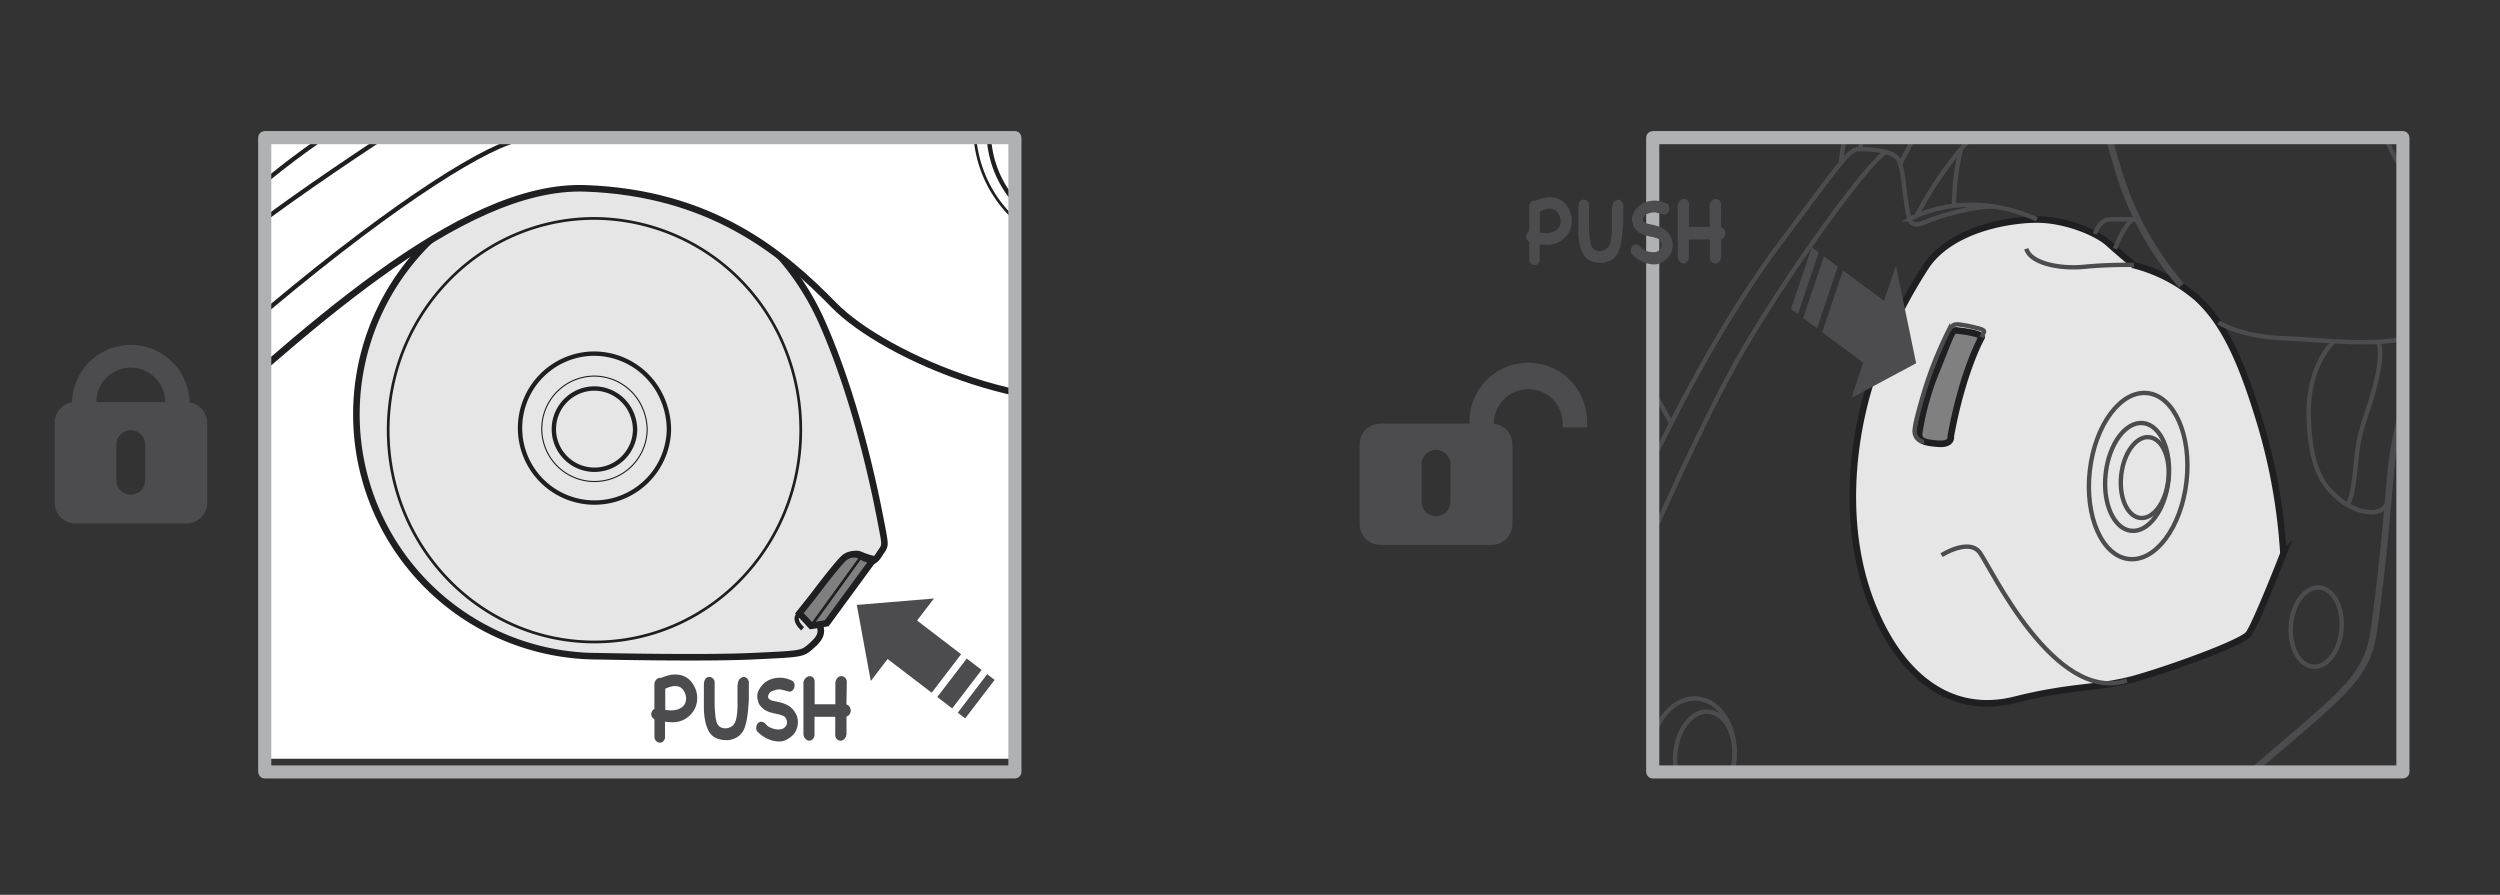 <svg xmlns="http://www.w3.org/2000/svg" xmlns:xlink="http://www.w3.org/1999/xlink" viewBox="0 0 457.26 163.66"><rect x="0" y="0" width="457.26" height="163.66" fill="#333333" stroke="none"/><defs><style>.cls-1,.cls-11,.cls-13,.cls-14,.cls-5,.cls-8,.cls-9{fill:none;}.cls-2{fill:#4c4c4e;}.cls-3{clip-path:url(#clip-path);}.cls-4{fill:#f2f2f2;}.cls-10,.cls-4,.cls-5,.cls-6,.cls-7,.cls-8,.cls-9{stroke:#1f1e21;}.cls-10,.cls-13,.cls-14,.cls-4,.cls-5,.cls-6,.cls-7,.cls-8,.cls-9{stroke-miterlimit:10;}.cls-10,.cls-13,.cls-4,.cls-6,.cls-7{stroke-width:1.2px;}.cls-14,.cls-5{stroke-width:0.8px;}.cls-6{fill:#fff;}.cls-7{fill:#e6e6e6;}.cls-8{stroke-width:0.5px;}.cls-9{stroke-width:0.2px;}.cls-10{fill:gray;}.cls-11{stroke:#b0b1b3;stroke-width:2.4px;}.cls-12{clip-path:url(#clip-path-2);}.cls-13,.cls-14{stroke:#4c4c4e;}.cls-15{isolation:isolate;}.cls-16{clip-path:url(#clip-path-3);}</style><clipPath id="clip-path"><rect class="cls-1" x="48.42" y="25.17" width="137.21" height="113.6"/></clipPath><clipPath id="clip-path-2"><rect class="cls-1" x="302.29" y="24.22" width="137.85" height="116.56"/></clipPath><clipPath id="clip-path-3"><polygon class="cls-1" points="348.2 38.53 350.6 68 329.21 76.53 326.81 47.06 348.2 38.53"/></clipPath></defs><title>Plan de travail 14</title><g id="contenu"><path class="cls-2" d="M37.74,76.34c0-.14-.08-.29-.13-.42s-.1-.21-.15-.31-.1-.2-.16-.29L37.06,75l-.16-.2a3.34,3.34,0,0,0-.34-.33l-.14-.12a4.18,4.18,0,0,0-.44-.29l-.1-.06a3.9,3.9,0,0,0-.54-.24l-.05,0a3.47,3.47,0,0,0-.63-.15h0a3.8,3.8,0,0,0-.57-.06H13.74a3.85,3.85,0,0,0-.57.06h0a3.55,3.55,0,0,0-.63.15l-.06,0A4.21,4.21,0,0,0,12,74l-.1.06a3.63,3.63,0,0,0-.44.29l-.14.12a3.57,3.57,0,0,0-.34.33l-.16.2a3.49,3.49,0,0,0-.24.33c-.06.1-.11.2-.16.29s-.11.21-.15.31-.09.28-.13.42-.06.17-.07.26a3.72,3.72,0,0,0-.07.73V91.95a3.79,3.79,0,0,0,3.79,3.79H34.1a3.79,3.79,0,0,0,3.8-3.79V77.33a4,4,0,0,0-.07-.73C37.8,76.51,37.77,76.42,37.74,76.34ZM26.55,88a2.64,2.64,0,0,1-5.27,0V81.16a2.64,2.64,0,0,1,5.27,0Z"/><path class="cls-2" d="M13.74,74.25h3.89v-.72a6.29,6.29,0,0,1,12.58,0v.72H34.1l.57,0v-.74a10.75,10.75,0,0,0-21.49,0v.74Z"/><path class="cls-2" d="M276.48,80.26a3.86,3.86,0,0,0-.13-.42c0-.11-.1-.21-.15-.31s-.1-.2-.16-.29-.16-.22-.24-.33l-.16-.19a3,3,0,0,0-.34-.33l-.14-.11a4.27,4.27,0,0,0-.44-.29l-.1-.06a4.14,4.14,0,0,0-.54-.24l-.05,0a3.44,3.44,0,0,0-.62-.15h0a3.86,3.86,0,0,0-.57-.06H252.47a3.83,3.83,0,0,0-.57.06h0a3.53,3.53,0,0,0-.62.15l-.06,0a4.41,4.41,0,0,0-.54.24l-.1.06a3.65,3.65,0,0,0-.44.29l-.14.11a3.83,3.83,0,0,0-.34.33l-.16.19a3.57,3.57,0,0,0-.24.33c-.06.1-.11.2-.16.29s-.11.21-.15.31a4.36,4.36,0,0,0-.13.42c0,.09-.06.17-.07.26a3.73,3.73,0,0,0-.07.73V95.87a3.79,3.79,0,0,0,3.79,3.79h20.36a3.79,3.79,0,0,0,3.8-3.79V81.25a3.71,3.71,0,0,0-.08-.73C276.54,80.43,276.51,80.34,276.48,80.26ZM265.29,91.93a2.64,2.64,0,0,1-5.27,0V85.09a2.64,2.64,0,1,1,5.27,0Z"/><path class="cls-2" d="M289.71,78.17h-3.89v-.71a6.29,6.29,0,1,0-12.58,0v.71h-3.89l-.57,0v-.74a10.75,10.75,0,1,1,21.49,0v.74Z"/><g class="cls-3"><path class="cls-4" d="M230.15,54.73S202.87,52,202.29,52L171.76,93.3,158.9,125.84l61,8,27.44-10.58,9.64-20.89L258,76.69Zm10.66,39c-1.6,12.13-14,20.5-27.64,18.7s-23.44-13.1-21.83-25.23,14-20.5,27.63-18.7S242.42,81.63,240.82,93.76Z"/><path class="cls-4" d="M258.91,53.17C258.64,42.77,248.7,22,248.7,22S247,10.61,244.12,2.85s-3-10.92-11.57-11.4-23.62,1.9-23.62,1.9l14.8,19.49,15,32.34Z"/><path class="cls-5" d="M250,32.55a43.65,43.65,0,0,1,4.1,12.63"/><path class="cls-6" d="M240.62,31.52C210.8,11.15,173.7-7,118.41,9s-124,82.57-127.3,96.39c0,0-5.09,13.82,5.09,19.27s54.92,28,100,32.74,105.12-.36,145.49-21.46S270.45,51.89,240.62,31.52Zm5.52,66.73c-1.45,11-12.66,18.57-25,16.94s-21.24-11.87-19.79-22.86,12.66-18.58,25-16.94S247.6,87.26,246.15,98.25Z"/><path class="cls-5" d="M242.26,84.33a19.78,19.78,0,0,1,1.21,9.78c-1.63,12.32-14.63,20.77-29,18.88l-1.37-.22"/><circle class="cls-5" cx="197.56" cy="133.87" r="8.03"/><circle class="cls-5" cx="19.48" cy="103.88" r="9.51"/><path class="cls-7" d="M150.44,59.15c-7-16-22.46-27.63-41-27.63a44.25,44.25,0,0,0,0,88.51s19.15.41,28,0,9.24-.41,10.65-1.62,2.79-2.47,1.59-4.49l-1.19-2,7.6-9.83s1.19.3,1.71.37,1.71,1,2.91-.89,1.34-1.27.6-5.14S157.25,74.62,150.44,59.15Z"/><path class="cls-8" d="M146.46,78.68c0,21.39-16.89,38.74-37.73,38.74S71,100.08,71,78.68,87.9,39.95,108.74,39.95a37.76,37.76,0,0,1,35,24.18A39.56,39.56,0,0,1,146.46,78.68Z"/><path class="cls-5" d="M122.35,78.68a13.62,13.62,0,1,1-13.62-14,13.63,13.63,0,0,1,12.62,8.73A14.26,14.26,0,0,1,122.35,78.68Z"/><path class="cls-9" d="M118.37,78.68a9.64,9.64,0,1,1-9.63-9.89A9.64,9.64,0,0,1,117.67,75,10.07,10.07,0,0,1,118.37,78.68Z"/><path class="cls-5" d="M116.16,78.68a7.43,7.43,0,1,1-7.42-7.62,7.43,7.43,0,0,1,6.88,4.76A7.81,7.81,0,0,1,116.16,78.68Z"/><path class="cls-5" d="M160.21,102.16a12.53,12.53,0,0,1-2.67-.83c-1.39-.62-2.92.16-4.46,2.15s-5.87,7.48-5.87,7.48l1.25.95"/><ellipse class="cls-5" cx="224.91" cy="95.45" rx="20.4" ry="23.85" transform="translate(100.85 305.94) rotate(-82.48)"/><path class="cls-5" d="M147.21,111l-1.34,1.63s-.72.84.92,2.39"/><path class="cls-5" d="M156.05,102.08a4.41,4.41,0,0,0-1.54-.1"/><path class="cls-6" d="M-16.29,128.05s19-19.89,45.27-43.6,55.18-50.82,78.08-50,36,11.65,45.4,21.29S191,77.83,212.14,72s31.14-17.81,35.16-29.06,6.16-29.2-1.87-40.45S234.17-7.65,203.63-8.61s-61.07-10.6-97.5,2.79-77.68,45-99.65,65.89-34,36.7-35.36,43.8-1.88,19.42-.8,23.44S-24.05,135-16.29,128.05Z"/><path class="cls-5" d="M219.86,23.15a19.52,19.52,0,1,1-39,0,19.78,19.78,0,0,1,19.51-20,19.53,19.53,0,0,1,18.09,12.51A20.46,20.46,0,0,1,219.86,23.15Z"/><path class="cls-8" d="M222.47,23.15c0,12.55-9.9,22.72-22.12,22.72s-22.12-10.17-22.12-22.72S188.13.44,200.35.44a22.13,22.13,0,0,1,20.5,14.18A23.17,23.17,0,0,1,222.47,23.15Z"/><path class="cls-9" d="M203.69,23.15a3.34,3.34,0,1,1-3.33-3.42,3.34,3.34,0,0,1,3.09,2.14A3.48,3.48,0,0,1,203.69,23.15Z"/><path class="cls-5" d="M-16,115.91S7.82,93,34.88,68.8,81.49,31.16,91.13,26.87s21.16-2.95,28.13-2.95,21.43-6.43,28.66-14.74,5.89-11.52-3.21-11.78S108.81.08,82.56,17,41.31,44.28,19.08,63.83s-35.63,33.75-37.23,40.05S-23.8,123.31-16,115.91Z"/><path class="cls-5" d="M-13.89,89.44S27.18,51.12,47.49,34,102.75-1.49,128.77-5s32.49-.92,52.34.7,33.56.18,41.36,15.69"/><path class="cls-10" d="M146.21,112.18l2.15,2.29,2.86-.48,8.31-11.34-2-.9a2.74,2.74,0,0,0-3.23.38c-1.49,1.43-5.63,6.95-5.63,6.95Z"/><line class="cls-8" x1="148.36" y1="114.47" x2="157.56" y2="101.75"/></g><rect class="cls-11" x="48.42" y="25.17" width="137.21" height="116.02" rx="0.02" ry="0.02"/><polygon class="cls-2" points="175.79 119.66 167.74 113.5 170.82 109.47 156.71 110.64 156.71 110.64 159.27 124.56 162.35 120.54 170.41 126.7 175.79 119.66"/><rect class="cls-2" x="171.06" y="123.29" width="8.86" height="3.43" transform="translate(-30.44 188.39) rotate(-52.57)"/><rect class="cls-2" x="174.12" y="126.49" width="8.86" height="1.71" transform="translate(-31.03 191.96) rotate(-52.63)"/><path class="cls-2" d="M119.71,124.92a1.33,1.33,0,0,1,.16-.38,1.52,1.52,0,0,1,.27-.33,1,1,0,0,1,.34-.2.59.59,0,0,1,.38,0,9.3,9.3,0,0,1,1.23-.44,5.55,5.55,0,0,1,1.25-.2,4.39,4.39,0,0,1,1.24.13,3.51,3.51,0,0,1,1.18.55,3.57,3.57,0,0,1,.8.8,5.31,5.31,0,0,1,.58,1,4.56,4.56,0,0,1,0,3.66A4.46,4.46,0,0,1,126,131a4.13,4.13,0,0,1-1.59.9,4.33,4.33,0,0,1-1.39.2,11.66,11.66,0,0,1-1.39-.09v1.72c0,.13,0,.26,0,.41a3.81,3.81,0,0,1,0,.42,2.64,2.64,0,0,1,0,.42,1.1,1.1,0,0,1-.15.38.83.83,0,0,1-.5.43,1,1,0,0,1-.59,0,1.13,1.13,0,0,1-.49-.39,1.07,1.07,0,0,1-.2-.66v-3.18a1.15,1.15,0,0,1-.45-.44,1,1,0,0,1-.13-.54,1.13,1.13,0,0,1,.16-.52,1.19,1.19,0,0,1,.41-.41V125Zm4.73.78a2.38,2.38,0,0,0-1.39-.18,5,5,0,0,0-1.37.46v3.85a5.63,5.63,0,0,0,1.56.07,3,3,0,0,0,1.46-.53,1.72,1.72,0,0,0,.65-.85,2.45,2.45,0,0,0,.13-1,2.53,2.53,0,0,0-.32-1A2.21,2.21,0,0,0,124.44,125.7Z"/><path class="cls-2" d="M135,124.75a1.34,1.34,0,0,1,.32-.58,1,1,0,0,1,.48-.3.83.83,0,0,1,.53,0,1,1,0,0,1,.46.42,1.38,1.38,0,0,1,.12.21.53.53,0,0,1,.06.23c0,.13,0,.35,0,.65s0,.62,0,.94,0,.6,0,.85,0,.38,0,.39c0,.64-.06,1.27-.11,1.9s-.13,1.27-.23,1.9-.19.95-.31,1.37a4.25,4.25,0,0,1-.49,1.11,3.22,3.22,0,0,1-.78.84,3.77,3.77,0,0,1-1.17.56,2.82,2.82,0,0,1-.58.13,5,5,0,0,1-.58,0,4.5,4.5,0,0,1-1.66-.34,2.82,2.82,0,0,1-1.45-1.34,7,7,0,0,1-.68-2.09,13.42,13.42,0,0,1-.19-2.34q0-1.18,0-2.09c0-.25,0-.5,0-.75s0-.5,0-.75,0-.36,0-.55a2.39,2.39,0,0,1,.1-.56,1.24,1.24,0,0,1,.25-.46.86.86,0,0,1,.48-.27.73.73,0,0,1,.38,0,1.15,1.15,0,0,1,.37.2,1.24,1.24,0,0,1,.28.32.77.77,0,0,1,.11.4v.75c0,.09,0,.18,0,.27s0,.22,0,.37q0,1.17,0,2.32a20.25,20.25,0,0,0,.13,2.31c0,.32.08.64.15,1a2,2,0,0,0,.39.88,1.32,1.32,0,0,0,.68.47,1.94,1.94,0,0,0,.85.08,2.22,2.22,0,0,0,.81-.27,1.58,1.58,0,0,0,.59-.57,2.93,2.93,0,0,0,.33-.83,7.91,7.91,0,0,0,.17-1q.06-.52.08-1t0-.93c0-.33,0-.61,0-.85s0-.52,0-.85,0-.49,0-.74,0-.49,0-.74Z"/><path class="cls-2" d="M138.4,133.64a1.51,1.51,0,0,1-.07-.67,1.24,1.24,0,0,1,.21-.58.94.94,0,0,1,.45-.34.82.82,0,0,1,.62.06,1.47,1.47,0,0,1,.53.42,1.7,1.7,0,0,0,.53.43,3.71,3.71,0,0,0,.86.34,3.45,3.45,0,0,0,.62.11c.2,0,.42,0,.63,0l.42-.14a1.14,1.14,0,0,0,.39-.3,1.08,1.08,0,0,0,.32-.55,1.35,1.35,0,0,0,0-.62,1.44,1.44,0,0,0-.28-.57,1,1,0,0,0-.5-.34,7,7,0,0,0-1.14-.33c-.38-.08-.75-.17-1.11-.27a4.26,4.26,0,0,1-1-.45A3.16,3.16,0,0,1,139,129a1.65,1.65,0,0,1-.29-.53c0-.16-.09-.35-.15-.59a2.39,2.39,0,0,1,.12-1.43,4.52,4.52,0,0,1,.67-1.06,3.67,3.67,0,0,1,1.18-.95,4.44,4.44,0,0,1,1.38-.43,4.85,4.85,0,0,1,1.46,0,5.47,5.47,0,0,1,1.41.45.84.84,0,0,1,.5.55,1.33,1.33,0,0,1,0,.73,1.12,1.12,0,0,1-.37.58.75.75,0,0,1-.65.16l-.73-.19-.68-.17a1.78,1.78,0,0,0-.56,0,3.22,3.22,0,0,0-.57.11l-.5.18a1.24,1.24,0,0,0-.34.2,1.72,1.72,0,0,0-.25.32.93.93,0,0,0-.14.44.53.53,0,0,0,.21.5,1.63,1.63,0,0,0,.52.28l1.11.24a7.64,7.64,0,0,1,1.12.32,4.88,4.88,0,0,1,1,.52,4,4,0,0,1,1.36,1.89,3.46,3.46,0,0,1,.12,1.17,3.8,3.8,0,0,1-.25,1.13,3.08,3.08,0,0,1-.59.95,3.48,3.48,0,0,1-.54.48c-.19.14-.39.27-.61.4a2.79,2.79,0,0,1-1.4.37,4.87,4.87,0,0,1-1.5-.24,5.86,5.86,0,0,1-1.41-.67,6,6,0,0,1-1.14-.95Z"/><path class="cls-2" d="M154.82,128.85a1,1,0,0,1,.59.45,1.25,1.25,0,0,1,.19.68,1.26,1.26,0,0,1-.2.66.89.89,0,0,1-.57.4v3.08a1.51,1.51,0,0,1-.2.78,1.2,1.2,0,0,1-.5.49.88.88,0,0,1-.62.06,1,1,0,0,1-.59-.46,1.11,1.11,0,0,1-.15-.41,2.41,2.41,0,0,1,0-.42V131.1h-3.79v3a2.58,2.58,0,0,1,0,.4,1.18,1.18,0,0,1-.11.36,1,1,0,0,1-.54.55.81.81,0,0,1-.63,0,1.23,1.23,0,0,1-.53-.46,1.41,1.41,0,0,1-.22-.8V125a1.28,1.28,0,0,1,.25-.79,1.34,1.34,0,0,1,.58-.47.91.91,0,0,1,.66,0,.84.84,0,0,1,.5.56,1.28,1.28,0,0,1,.06.25,1.73,1.73,0,0,1,0,.26v4h3.79V125a1.6,1.6,0,0,1,.15-.67,1.08,1.08,0,0,1,.51-.55,1,1,0,0,1,.65-.09,1,1,0,0,1,.55.35,1.12,1.12,0,0,1,.23.75Z"/><g class="cls-12"><path class="cls-13" d="M316.68,5.18S288.55,15.92,265.17,52.9s-22,41.08-20.65,41.71a4.57,4.57,0,0,1,2,1.9,3.91,3.91,0,0,0-4.35,2.24c-1.19,2.89-7.51,22.61-9.43,29.45s-2.14,21.16,13.47,27.58c0,0,1.5,2.35,14.75,5.56s42.33,10.69,44,9c0,0,20.09,3.92,41,.25s46.39-12.65,64.77-28.47,22.23-18,23.51-27.15,2.14-18.17,3-28.22S441.17,73,440.74,61.5c0,0,3.85-.64,8.55-4.7s9.41-9.62,9.41-21.59,2.78-22.87.43-32.07-9.41-14.75-16.89-26.51-20.31-24.37-35.49-28.86-31.85-8.76-43-9.19-29.71-1.5-64.34,10.47S259.89-28.29,258-23.58,249.84-5.2,254.55-2.21,267.8,6.34,278.7,1s63.7-26.94,88.93-29.71A43.38,43.38,0,0,1,377.4-14a26.31,26.31,0,0,0-5.7,1.71C369.56-11.18,360.15-10.76,352-8c0,0-1.5-3.85-7.7-3.85s-7.48.43-12.18,4.06S316.68,5.18,316.68,5.18Z"/><path class="cls-7" d="M352.45,48.46a91,91,0,0,0-10,20.52c-3.85,11.55-5.56,27.79,0,41.69s15,20.1,26.08,17.32,15.39-1.92,22.66-4.06S410,117.51,411.24,116s6.41-14.75,6.41-14.75A105.65,105.65,0,0,0,413.59,78c-3.63-12.19-6.84-19-11.76-23.51a28.64,28.64,0,0,0-11.54-6s-2.56-2.14-4.7-4.06-7.91-4.28-13-4.28S357.16,41.83,352.45,48.46Z"/><path class="cls-14" d="M372.55,40.12c-13.47-6-23.3,0-23.3,0a27.8,27.8,0,0,1-.64-3.42c-.43-2.78-.43-5.13-1.28-7.27s-5.77-2.14-7.48-2.14S335.78,30.93,325.95,44,308,72.4,302.22,84.38,291.74,109,291.74,109l5.1,1.2,2.66,2.38-7.76,17.56-2-2.38-6.23-1s-4.2,8-4.69,13.22-.31,16.2,4.29,21.55,14.53,7.83,21.91,8.87"/><path class="cls-14" d="M357.38,37.65a46.94,46.94,0,0,1,1.27-10.35s3.21-4.28,13.25-9.62c0,0,.21-8.34,0-11.33S370.2,2.5,370.2,2.5s6.84-6.2,10-8.77"/><path class="cls-14" d="M370.2,2.5l-9.41,8.12-7.7-1.07s-12.61,9.62-12.82,17.74"/><path class="cls-14" d="M350.55,39.47a68,68,0,0,1,8.1-12.18"/><path class="cls-14" d="M347.54,30s3.2-6.16,5.23-9.9,2.67-4.06,5.13-6.41S370.6,2.84,370.6,2.84"/><path class="cls-14" d="M340.69,24.79l2.68.26s2.67-7.7,12.19-15"/><path class="cls-14" d="M316.68,5.18s-8.47,6-10.82,11.74-3.11,10.16-4.71,14-8.66,13.57-7.59,20.2,12.09,26.3,12.09,26.3"/><path class="cls-14" d="M246.52,96.51s6.39,1.12,9,4.11"/><path class="cls-14" d="M246.21,155.77a31.2,31.2,0,0,1-5.13-13.54c-.71-7.41,1.34-14.82,5.44-23.66s8.52-18.1,10.66-20.67,6.56-3.7,13.82-2.56,24.48,4.18,24.48,4.18"/><path class="cls-14" d="M244.52,94.61s-1.1-1.69,2-1,10.1,2.55,11.45,3.48"/><path class="cls-14" d="M289.71,127.71s-5.88,10.64-5.45,17.26,1.28,14,5.13,17.53a33.09,33.09,0,0,0,16.24,7.92"/><path class="cls-14" d="M296.85,110.15s12.07-28.35,20.62-43.74,25.71-38.94,27.67-38.57"/><path class="cls-14" d="M349.25,40.12s.29,1.64,2.85.5,9.43-3.13,13-2.78"/><path class="cls-14" d="M383.17,42.81s.71-2.69,2.84-2.69h4.92"/><path class="cls-14" d="M386.84,45.5s1.54-4.28,3.33-5.38"/><path class="cls-13" d="M399,52.25A57.37,57.37,0,0,1,387.87,32.5c-3.85-12-4.7-20.52-5.56-27.93A72.15,72.15,0,0,0,377.4-14"/><path class="cls-14" d="M405.74,59s4.2,2.55,11.52,2.84,18.52,1.74,23.49-.36"/><path class="cls-14" d="M426.86,62.44S422,66.73,422.27,76.2s2.58,12.76,5.88,15.34,8.46,3.39,8.82-.71"/><path class="cls-14" d="M429.33,92.34c.25-.52,1-1.09,1.54-7.25s1.43-7.46,2.87-12.19,2-8.53,1.29-10.28"/><path class="cls-14" d="M390.29,48.46a80.75,80.75,0,0,0-9,.33c-4.56.46-9.93-.64-10.66-3.29"/><path class="cls-14" d="M355.12,101.54s5-3.19,7-.46,13.65,27.72,26.9,23.4"/><path class="cls-10" d="M362.45,61.7S359,67.77,356.8,79.81c0,0,.36,1.57-2.35,1.35S351,80.59,351,79.38a49.44,49.44,0,0,1,3.42-12.11c2.49-6.27,2.64-6.91,3.35-6.84S362.4,60.91,362.45,61.7Z"/><path class="cls-14" d="M362.45,61.7s.2-.49.34-.78.36-.57-1.21-.93a25.46,25.46,0,0,0-3.21-.64c-1.21-.14-1.48.34-2.1,1.39a71.6,71.6,0,0,0-4.66,12c-1.57,5.42-1.32,5.48-1.42,6.09a1.94,1.94,0,0,0,1.72,2"/><ellipse class="cls-14" cx="391.06" cy="87.06" rx="15.27" ry="8.9" transform="translate(260.44 465.81) rotate(-83.52)"/><ellipse class="cls-14" cx="390.86" cy="87.23" rx="9.91" ry="5.78" transform="translate(260.1 465.75) rotate(-83.52)"/><ellipse class="cls-14" cx="392.32" cy="87.36" rx="7.43" ry="4.33" transform="translate(261.34 467.35) rotate(-83.54)"/><ellipse class="cls-14" cx="309.58" cy="138.12" rx="10.4" ry="7.67" transform="translate(147.39 435.8) rotate(-85.46)"/><ellipse class="cls-14" cx="423.69" cy="114.71" rx="7.26" ry="4.65" transform="translate(275.76 527.98) rotate(-85.46)"/><ellipse class="cls-14" cx="311.82" cy="138.3" rx="8.16" ry="5.43" transform="translate(149.28 438.2) rotate(-85.46)"/><path class="cls-14" d="M336.74,29.76s.23-7.14,4.5-12.54a83.79,83.79,0,0,1,8.94-9.56l8.48,1.25S371.17-3.85,379.18-9.22"/><line class="cls-14" x1="358.65" y1="8.91" x2="360.79" y2="10.62"/><ellipse class="cls-14" cx="446.72" cy="14.6" rx="19.89" ry="11.83" transform="translate(415.72 460.48) rotate(-87.9)"/></g><rect class="cls-11" x="302.29" y="25.17" width="137.21" height="116.02" rx="0.02" ry="0.02"/><g class="cls-15"><g class="cls-16"><polyline class="cls-2" points="338.63 72.78 350.47 66.44 346.77 48.58 344.6 55.03 337.09 49.47 333.29 60.76 340.8 66.32 338.63 72.78"/><polyline class="cls-2" points="332.34 60.05 336.13 48.76 333.6 46.88 329.8 58.17 332.34 60.05"/><polyline class="cls-2" points="328.85 57.47 332.65 46.18 331.38 45.24 327.58 56.53 328.85 57.47"/></g></g><path class="cls-2" d="M279.67,37.63a1.33,1.33,0,0,1,.16-.38,1.52,1.52,0,0,1,.27-.33,1,1,0,0,1,.34-.2.58.58,0,0,1,.38,0,9.31,9.31,0,0,1,1.23-.44,5.57,5.57,0,0,1,1.25-.2,4.39,4.39,0,0,1,1.24.13,3.51,3.51,0,0,1,1.18.55,3.58,3.58,0,0,1,.8.8,5.3,5.3,0,0,1,.58,1,4.56,4.56,0,0,1,0,3.66A4.46,4.46,0,0,1,286,43.66a4.13,4.13,0,0,1-1.59.9,4.32,4.32,0,0,1-1.39.2,11.66,11.66,0,0,1-1.39-.09v1.71c0,.13,0,.26,0,.41a3.81,3.81,0,0,1,0,.42,2.64,2.64,0,0,1,0,.42,1.11,1.11,0,0,1-.15.38.83.83,0,0,1-.5.43,1,1,0,0,1-.59,0,1.13,1.13,0,0,1-.49-.39,1.07,1.07,0,0,1-.2-.66V44.17a1.15,1.15,0,0,1-.45-.44,1,1,0,0,1-.13-.54,1.13,1.13,0,0,1,.16-.52,1.19,1.19,0,0,1,.41-.41V37.74Zm4.73.78a2.38,2.38,0,0,0-1.39-.18,5,5,0,0,0-1.37.46v3.85a5.64,5.64,0,0,0,1.56.07,3,3,0,0,0,1.46-.53,1.72,1.72,0,0,0,.65-.85,2.45,2.45,0,0,0,.13-1,2.52,2.52,0,0,0-.32-1A2.21,2.21,0,0,0,284.41,38.41Z"/><path class="cls-2" d="M294.93,37.45a1.33,1.33,0,0,1,.32-.58,1,1,0,0,1,.48-.3.83.83,0,0,1,.53,0,1,1,0,0,1,.46.42,1.36,1.36,0,0,1,.12.21.52.52,0,0,1,.06.23c0,.13,0,.35,0,.65s0,.62,0,.94,0,.6,0,.85,0,.38,0,.39c0,.64-.06,1.27-.11,1.9s-.13,1.27-.23,1.9-.19.95-.31,1.37a4.26,4.26,0,0,1-.49,1.11,3.22,3.22,0,0,1-.78.84,3.77,3.77,0,0,1-1.17.56,2.81,2.81,0,0,1-.58.13,5,5,0,0,1-.58,0,4.49,4.49,0,0,1-1.66-.34,2.82,2.82,0,0,1-1.45-1.34,7,7,0,0,1-.68-2.09,13.44,13.44,0,0,1-.19-2.34q0-1.18,0-2.09c0-.25,0-.5,0-.75s0-.5,0-.75,0-.36,0-.55a2.4,2.4,0,0,1,.1-.56,1.25,1.25,0,0,1,.25-.46.86.86,0,0,1,.48-.27.73.73,0,0,1,.38,0,1.15,1.15,0,0,1,.37.2,1.23,1.23,0,0,1,.28.32.77.77,0,0,1,.11.4v.75c0,.09,0,.18,0,.27s0,.22,0,.37c0,.78,0,1.55,0,2.32a20.3,20.3,0,0,0,.13,2.31c0,.32.08.64.15,1a2,2,0,0,0,.39.88,1.32,1.32,0,0,0,.68.47,1.94,1.94,0,0,0,.85.08,2.22,2.22,0,0,0,.81-.27,1.58,1.58,0,0,0,.59-.57,2.92,2.92,0,0,0,.33-.83,7.91,7.91,0,0,0,.17-1q.06-.52.08-1t0-.93c0-.33,0-.61,0-.85s0-.52,0-.85,0-.49,0-.74,0-.49,0-.74Z"/><path class="cls-2" d="M298.36,46.35a1.5,1.5,0,0,1-.07-.67,1.24,1.24,0,0,1,.21-.58.94.94,0,0,1,.45-.34.82.82,0,0,1,.62.06,1.47,1.47,0,0,1,.53.42,1.7,1.7,0,0,0,.53.43,3.71,3.71,0,0,0,.86.34,3.45,3.45,0,0,0,.62.11c.2,0,.42,0,.63,0l.42-.14a1.15,1.15,0,0,0,.39-.3,1.08,1.08,0,0,0,.32-.55,1.35,1.35,0,0,0,0-.62,1.44,1.44,0,0,0-.28-.57,1,1,0,0,0-.5-.34A7,7,0,0,0,302,43.3c-.38-.08-.75-.17-1.11-.27a4.26,4.26,0,0,1-1-.45,3.16,3.16,0,0,1-.89-.84,1.66,1.66,0,0,1-.29-.53c0-.16-.09-.35-.15-.59a2.39,2.39,0,0,1,.12-1.43,4.51,4.51,0,0,1,.67-1.06,3.67,3.67,0,0,1,1.18-.95,4.44,4.44,0,0,1,1.38-.43,4.85,4.85,0,0,1,1.46,0,5.47,5.47,0,0,1,1.41.45.84.84,0,0,1,.5.55,1.33,1.33,0,0,1,0,.73,1.12,1.12,0,0,1-.37.58.75.75,0,0,1-.65.16l-.73-.19-.68-.17a1.78,1.78,0,0,0-.56,0,3.24,3.24,0,0,0-.57.11l-.5.18a1.24,1.24,0,0,0-.34.2,1.73,1.73,0,0,0-.25.32.93.93,0,0,0-.14.44.53.53,0,0,0,.21.5,1.62,1.62,0,0,0,.52.28l1.11.24a7.65,7.65,0,0,1,1.12.32,4.88,4.88,0,0,1,1,.52,4,4,0,0,1,1.36,1.89,3.47,3.47,0,0,1,.12,1.17,3.79,3.79,0,0,1-.25,1.13,3.08,3.08,0,0,1-.59.95,3.47,3.47,0,0,1-.54.48c-.19.14-.39.27-.61.4a2.79,2.79,0,0,1-1.4.37,4.86,4.86,0,0,1-1.5-.24,5.87,5.87,0,0,1-1.41-.67,6,6,0,0,1-1.14-.95Z"/><path class="cls-2" d="M314.79,41.56a1,1,0,0,1,.59.45,1.25,1.25,0,0,1,0,1.34.88.88,0,0,1-.57.4v3.08a1.51,1.51,0,0,1-.2.79,1.2,1.2,0,0,1-.5.49.88.88,0,0,1-.62.06,1,1,0,0,1-.59-.46,1.11,1.11,0,0,1-.15-.41,2.41,2.41,0,0,1,0-.42V43.8H308.9v3a2.58,2.58,0,0,1,0,.4,1.18,1.18,0,0,1-.11.36,1,1,0,0,1-.54.55.81.81,0,0,1-.63,0,1.23,1.23,0,0,1-.53-.46,1.41,1.41,0,0,1-.22-.8V37.7a1.28,1.28,0,0,1,.25-.79,1.34,1.34,0,0,1,.58-.47.91.91,0,0,1,.66,0,.84.84,0,0,1,.5.56,1.27,1.27,0,0,1,.06.25,1.74,1.74,0,0,1,0,.26v4h3.79V37.7a1.6,1.6,0,0,1,.15-.67,1.08,1.08,0,0,1,.51-.55,1,1,0,0,1,.65-.09,1,1,0,0,1,.55.35,1.12,1.12,0,0,1,.23.75Z"/></g></svg>